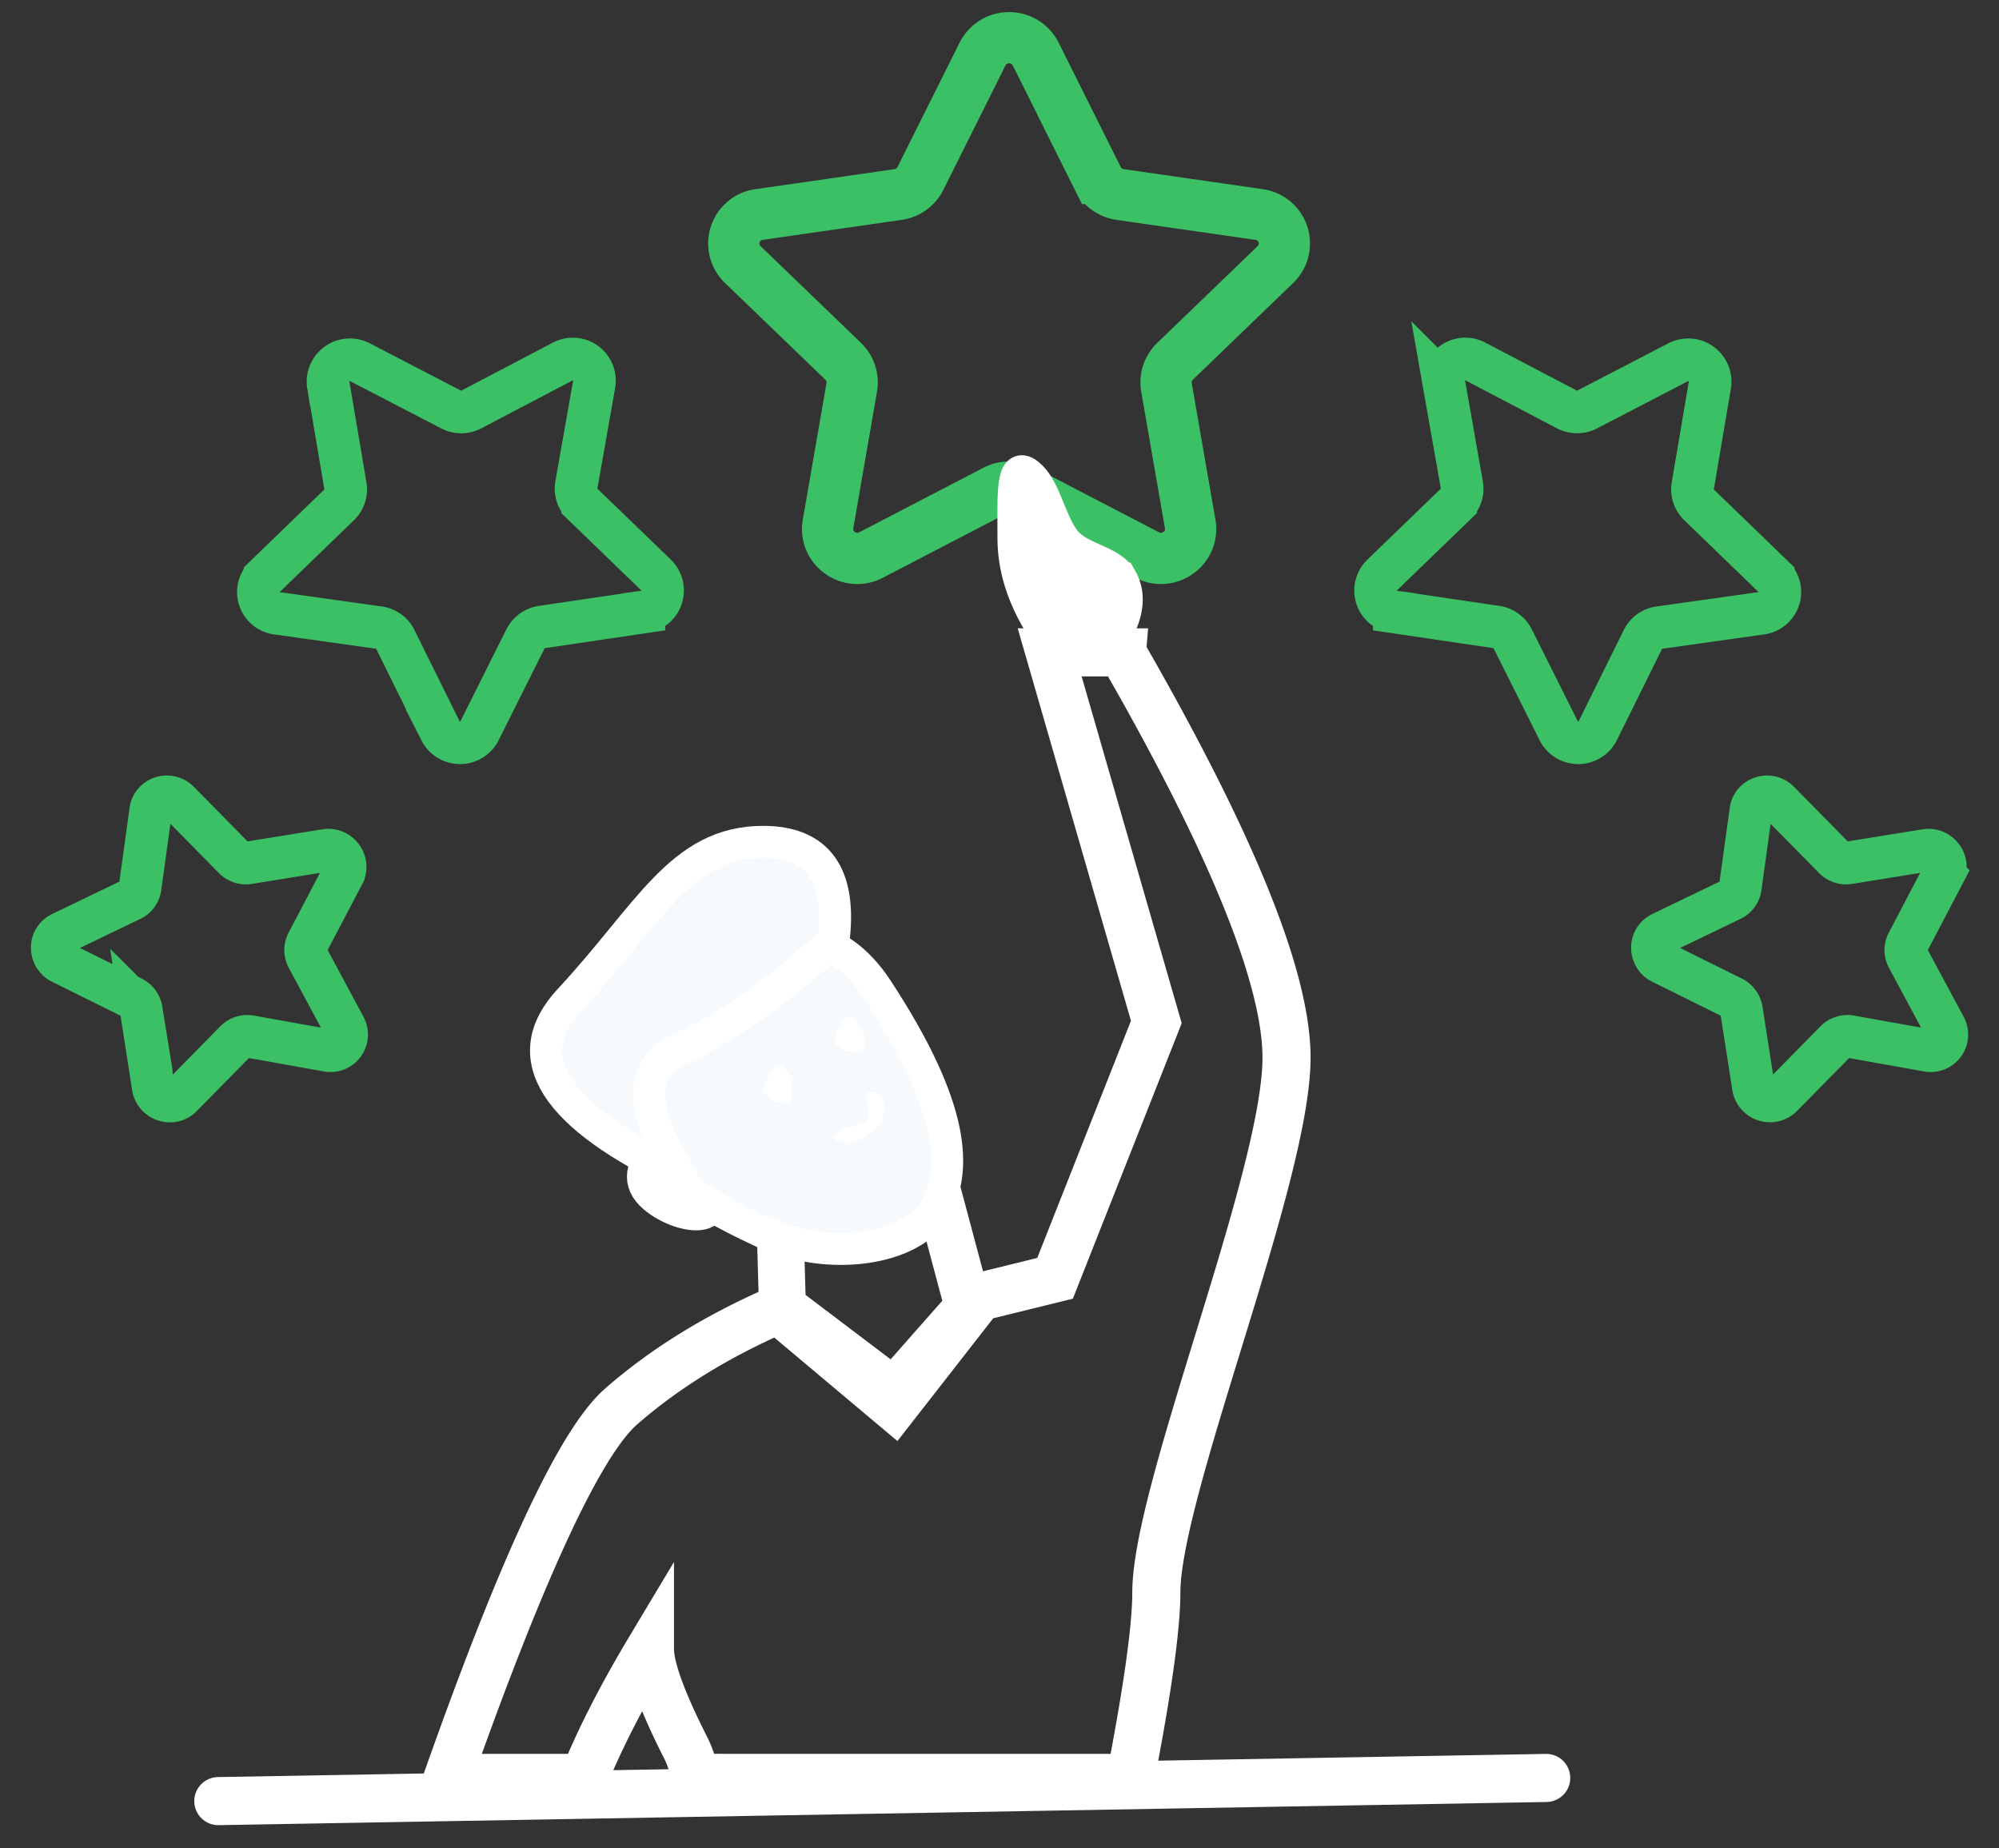 <svg width="53" height="49" fill="none" xmlns="http://www.w3.org/2000/svg"><rect width="100%" height="100%" fill="#333333" stroke="none"/><g clip-path="url(#clip0_20_119)"><path d="M27.46 1.433l1.647 3.3a.784.784 0 00.592.424l3.683.53a.775.775 0 01.435 1.325L31.153 9.58a.772.772 0 00-.226.688l.629 3.626c.11.635-.565 1.12-1.141.82l-3.294-1.712a.796.796 0 00-.732 0l-3.294 1.712c-.577.3-1.251-.185-1.141-.82l.629-3.626a.771.771 0 00-.226-.688l-2.665-2.568a.774.774 0 01.436-1.325l3.683-.53a.785.785 0 00.592-.425l1.647-3.299a.79.79 0 011.41 0z" stroke="#3CC065" stroke-width="1.358"/><path d="M45.334 10.21l-.453 2.67a.572.572 0 00.168.506l1.963 1.898a.568.568 0 01-.316.975l-2.702.38a.572.572 0 00-.433.31l-1.2 2.425a.58.58 0 01-1.036-.003l-1.218-2.433a.583.583 0 00-.435-.315l-2.705-.4a.573.573 0 01-.323-.977l1.95-1.884a.566.566 0 00.164-.506l-.471-2.67a.572.572 0 01.835-.6l2.422 1.27c.169.086.37.087.537 0l2.413-1.252a.58.58 0 01.84.607v0zm-36.628 0l.452 2.67a.573.573 0 01-.168.506l-1.962 1.898a.568.568 0 00.316.975l2.702.38c.188.026.35.142.433.31l1.2 2.425a.58.58 0 001.036-.003l1.217-2.433a.582.582 0 01.436-.315l2.704-.4a.574.574 0 00.324-.977l-1.95-1.884a.566.566 0 01-.164-.506l.471-2.67a.573.573 0 00-.835-.6l-2.422 1.27a.58.58 0 01-.537 0L9.545 9.604a.58.58 0 00-.84.607h.001zm42.821 12.97l-.949 1.81a.43.43 0 00.004.404l.982 1.828a.428.428 0 01-.456.626l-2.048-.366a.435.435 0 00-.387.121l-1.435 1.458a.445.445 0 01-.75-.247l-.317-2.037a.445.445 0 00-.243-.329l-1.869-.926c-.327-.163-.331-.623-.007-.78l1.852-.892a.425.425 0 00.237-.325l.28-2.03c.049-.357.49-.495.745-.235l1.462 1.485a.446.446 0 00.39.13l2.041-.33c.358-.058.634.318.468.635zm-42.426 0l-.949 1.81a.43.43 0 00.004.404l.982 1.828a.428.428 0 01-.456.626l-2.048-.366a.434.434 0 00-.387.121l-1.435 1.458c-.251.256-.694.11-.75-.247l-.317-2.037a.446.446 0 00-.243-.329l-1.869-.926c-.327-.163-.331-.623-.007-.78l1.853-.892a.425.425 0 00.236-.325l.28-2.03c.05-.357.49-.495.746-.235l1.461 1.485a.447.447 0 00.39.13l2.041-.33c.358-.058.634.318.468.635z" stroke="#3CC065" stroke-width="1.131"/><path clip-rule="evenodd" d="M20.685 32.568l.06 2.078 2.953 2.236 1.973-2.236-.959-3.59-4.027 1.512z" stroke="#fff" stroke-width="1.244"/><path fill-rule="evenodd" clip-rule="evenodd" d="M17.424 30.49c-.511.503-.511.944 0 1.322.768.567 1.918.567 1.151-.378-.511-.63-.895-.945-1.15-.945l-.001.001z" fill="#fff" stroke="#fff" stroke-width=".838"/><path fill-rule="evenodd" clip-rule="evenodd" d="M29.728 15.34c.194.34.194.737 0 1.193h-2.172c-.457-.756-.685-1.51-.685-2.267 0-1.134-.053-2.04.383-1.7.437.338.547 1.133.931 1.7s1.252.566 1.543 1.074z" fill="#fff" stroke="#fff" stroke-width=".85"/><path clip-rule="evenodd" d="M29.747 17.296c2.909 5.052 4.363 8.633 4.363 10.744 0 3.166-3.452 11.47-3.452 14.18 0 .912-.228 2.55-.685 4.915l-11.534-.001a2.894 2.894 0 00-.247-.774c-.64-1.26-.96-2.14-.96-2.645-.753 1.257-1.336 2.397-1.748 3.42h-3.613c1.986-5.62 3.517-8.9 4.594-9.844 1.151-1.007 2.54-1.866 4.168-2.575l3.065 2.575 2.268-2.907 2.007-.494 2.685-6.795-2.828-9.8h1.917z" stroke="#fff" stroke-width="1.275"/><path fill-rule="evenodd" clip-rule="evenodd" d="M20.181 32.643c1.83.859 4.028.453 4.603-.567.576-1.02.576-2.645-1.534-5.857s-5.946-.189-6.52 2.078c-.576 2.268 1.621 3.488 3.451 4.346z" fill="#F7FAFD" stroke="#fff" stroke-width=".85"/><path fill-rule="evenodd" clip-rule="evenodd" d="M22.862 27.277c-.237-.35-.414-.408-.533-.175-.177.35-.355.525 0 .7.355.174.595.122.595-.082 0-.136-.02-.284-.062-.443zm-1.885 1.314c-.197-.396-.364-.474-.501-.233-.206.362-.395.535-.067.753.329.218.567.182.587-.038a2.09 2.09 0 00-.019-.482z" fill="#fff"/><path fill-rule="evenodd" clip-rule="evenodd" d="M18.069 31.18c-1.15-1.763-1.15-2.896 0-3.4s2.493-1.449 4.028-2.834c.218-1.75-.403-2.626-1.865-2.626-2.192 0-3.026 1.924-5.136 4.191-1.406 1.512-.415 3.067 2.973 4.67z" fill="#F7FAFD" stroke="#fff" stroke-width=".85"/><path fill-rule="evenodd" clip-rule="evenodd" d="M22.25 29.998c.232-.178.974-.075.75-.72-.223-.644.672-.289.398.375-.134.326-.62.663-.971.634-.35-.03-.407-.111-.176-.29l-.001.001z" fill="#fff"/><path d="M5.788 47.75l35.207-.614" stroke="#fff" stroke-width="1.275" stroke-linecap="round"/></g><defs><clipPath id="clip0_20_119"><path fill="#fff" d="M0 0h53v49H0z"/></clipPath></defs></svg>